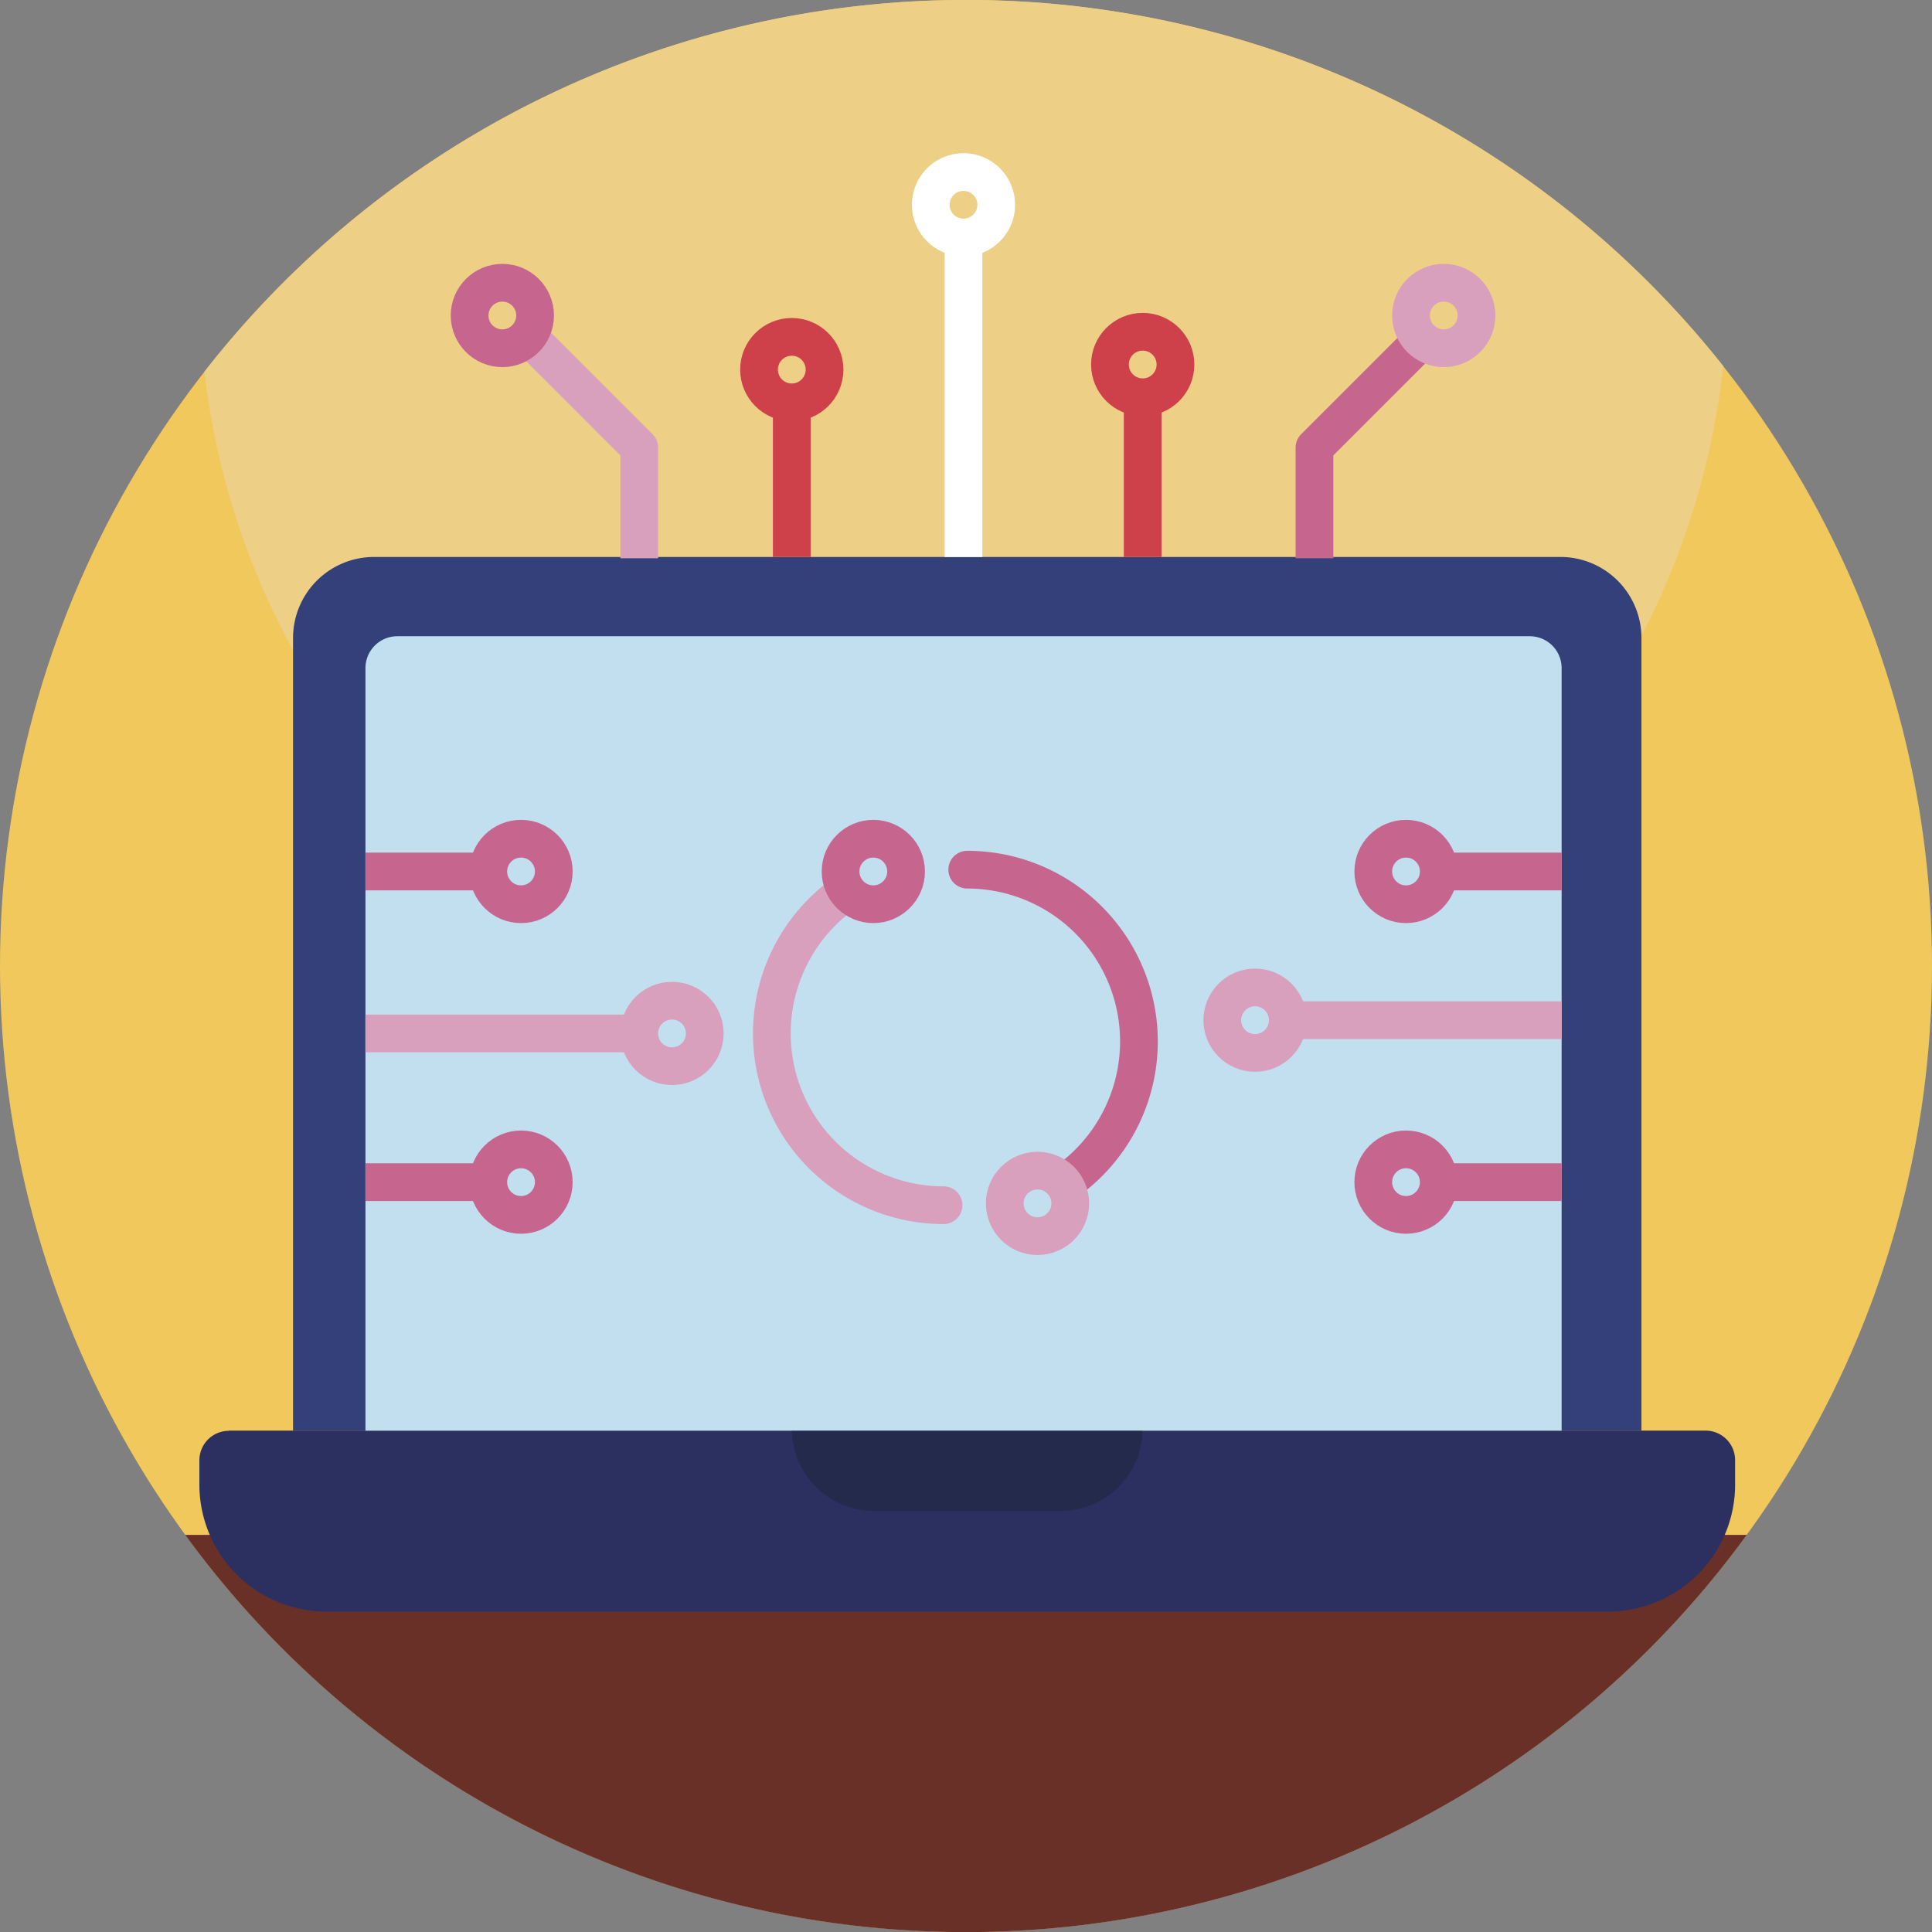 <svg xmlns="http://www.w3.org/2000/svg" viewBox="0 0 512 512"><rect x="0" y="0" width="512" height="512" fill="#808080" stroke="none"/><defs><style>.cls-1{fill:#f0c85c;}.cls-2{fill:#683027;}.cls-3{fill:#edcf85;}.cls-4{fill:#2b3060;}.cls-5{fill:#242a4c;}.cls-6{fill:#334079;}.cls-7{fill:#c2dff0;}.cls-10,.cls-11,.cls-12,.cls-13,.cls-8,.cls-9{fill:none;stroke-linejoin:round;stroke-width:10px;}.cls-11,.cls-8{stroke:#c6668f;}.cls-10,.cls-9{stroke:#d9a0bd;}.cls-10,.cls-11{stroke-linecap:round;}.cls-12{stroke:#ce404a;}.cls-13{stroke:#fff;}</style></defs><title>Artificial Intelligence</title><g id="BULINE"><circle class="cls-1" cx="256" cy="256" r="256"/></g><g id="Icons"><path class="cls-2" d="M462.92,406.76a256,256,0,0,1-413.84,0Z"/><path class="cls-3" d="M456.67,97A202.59,202.59,0,0,1,384.57,231q-1.9,1.59-3.86,3.12-3.6,2.85-7.34,5.53a202.28,202.28,0,0,1-39.55,22.17q-3.94,1.67-8,3.15a198.07,198.07,0,0,1-24.15,7.29,202.86,202.86,0,0,1-46.35,5.33q-10.16,0-20.06-1a200.15,200.15,0,0,1-30.66-5.42,201.34,201.34,0,0,1-66.38-30.87c-.31-.21-.62-.44-.93-.66q-3.74-2.67-7.32-5.52c-1.31-1-2.6-2.07-3.88-3.13a203.7,203.7,0,0,1-48.45-58.68A201.12,201.12,0,0,1,54.18,98.5,256,256,0,0,1,456.67,97Z"/><path class="cls-4" d="M60.66,379.13H452a7.82,7.82,0,0,1,7.82,7.82v6.48a33.65,33.65,0,0,1-33.65,33.65H86.49a33.65,33.65,0,0,1-33.65-33.65V387a7.82,7.82,0,0,1,7.82-7.82Z"/><path class="cls-5" d="M209.83,378.64h93a0,0,0,0,1,0,0v0A21.79,21.79,0,0,1,281,400.43H231.62a21.79,21.79,0,0,1-21.79-21.79v0a0,0,0,0,1,0,0Z"/><path class="cls-6" d="M99.14,147.6H413.52A21.48,21.48,0,0,1,435,169.08V379.13a0,0,0,0,1,0,0H77.66a0,0,0,0,1,0,0V169.08A21.48,21.48,0,0,1,99.14,147.6Z"/><path class="cls-7" d="M105.29,168.61H405.4a8.45,8.45,0,0,1,8.45,8.45V379.13a0,0,0,0,1,0,0h-317a0,0,0,0,1,0,0V177.07A8.45,8.45,0,0,1,105.29,168.61Z"/><line class="cls-8" x1="96.84" y1="230.95" x2="128.08" y2="230.95"/><line class="cls-8" x1="96.84" y1="313.28" x2="128.08" y2="313.28"/><line class="cls-9" x1="96.84" y1="273.87" x2="169.41" y2="273.87"/><circle class="cls-8" cx="138.08" cy="230.95" r="8.68"/><circle class="cls-8" cx="138.08" cy="313.28" r="8.68"/><circle class="cls-9" cx="178.09" cy="273.87" r="8.68"/><line class="cls-8" x1="413.85" y1="313.28" x2="382.61" y2="313.28"/><line class="cls-8" x1="413.85" y1="230.95" x2="382.61" y2="230.95"/><line class="cls-9" x1="413.85" y1="270.36" x2="341.28" y2="270.36"/><circle class="cls-8" cx="372.61" cy="313.28" r="8.68"/><circle class="cls-8" cx="372.61" cy="230.95" r="8.68"/><circle class="cls-9" cx="332.6" cy="270.36" r="8.68"/><path class="cls-10" d="M222.12,237.94a45.52,45.52,0,0,0,27.93,81.45"/><circle class="cls-8" cx="231.44" cy="230.95" r="8.68"/><path class="cls-11" d="M284.26,311.92a45.52,45.52,0,0,0-27.93-81.45"/><circle class="cls-9" cx="274.95" cy="318.91" r="8.68"/><polyline class="cls-9" points="169.41 147.95 169.41 118.61 138.24 87.45"/><polyline class="cls-8" points="348.35 147.95 348.35 118.61 379.52 87.45"/><line class="cls-12" x1="209.83" y1="147.6" x2="209.83" y2="106.95"/><line class="cls-12" x1="302.83" y1="147.6" x2="302.83" y2="106.95"/><line class="cls-13" x1="255.34" y1="147.6" x2="255.34" y2="62.95"/><circle class="cls-8" cx="133.13" cy="83.61" r="8.68"/><circle class="cls-12" cx="209.83" cy="97.95" r="8.68"/><circle class="cls-12" cx="302.83" cy="96.6" r="8.68"/><circle class="cls-13" cx="255.34" cy="54.27" r="8.68"/><circle class="cls-9" cx="382.61" cy="83.61" r="8.68"/></g></svg>
